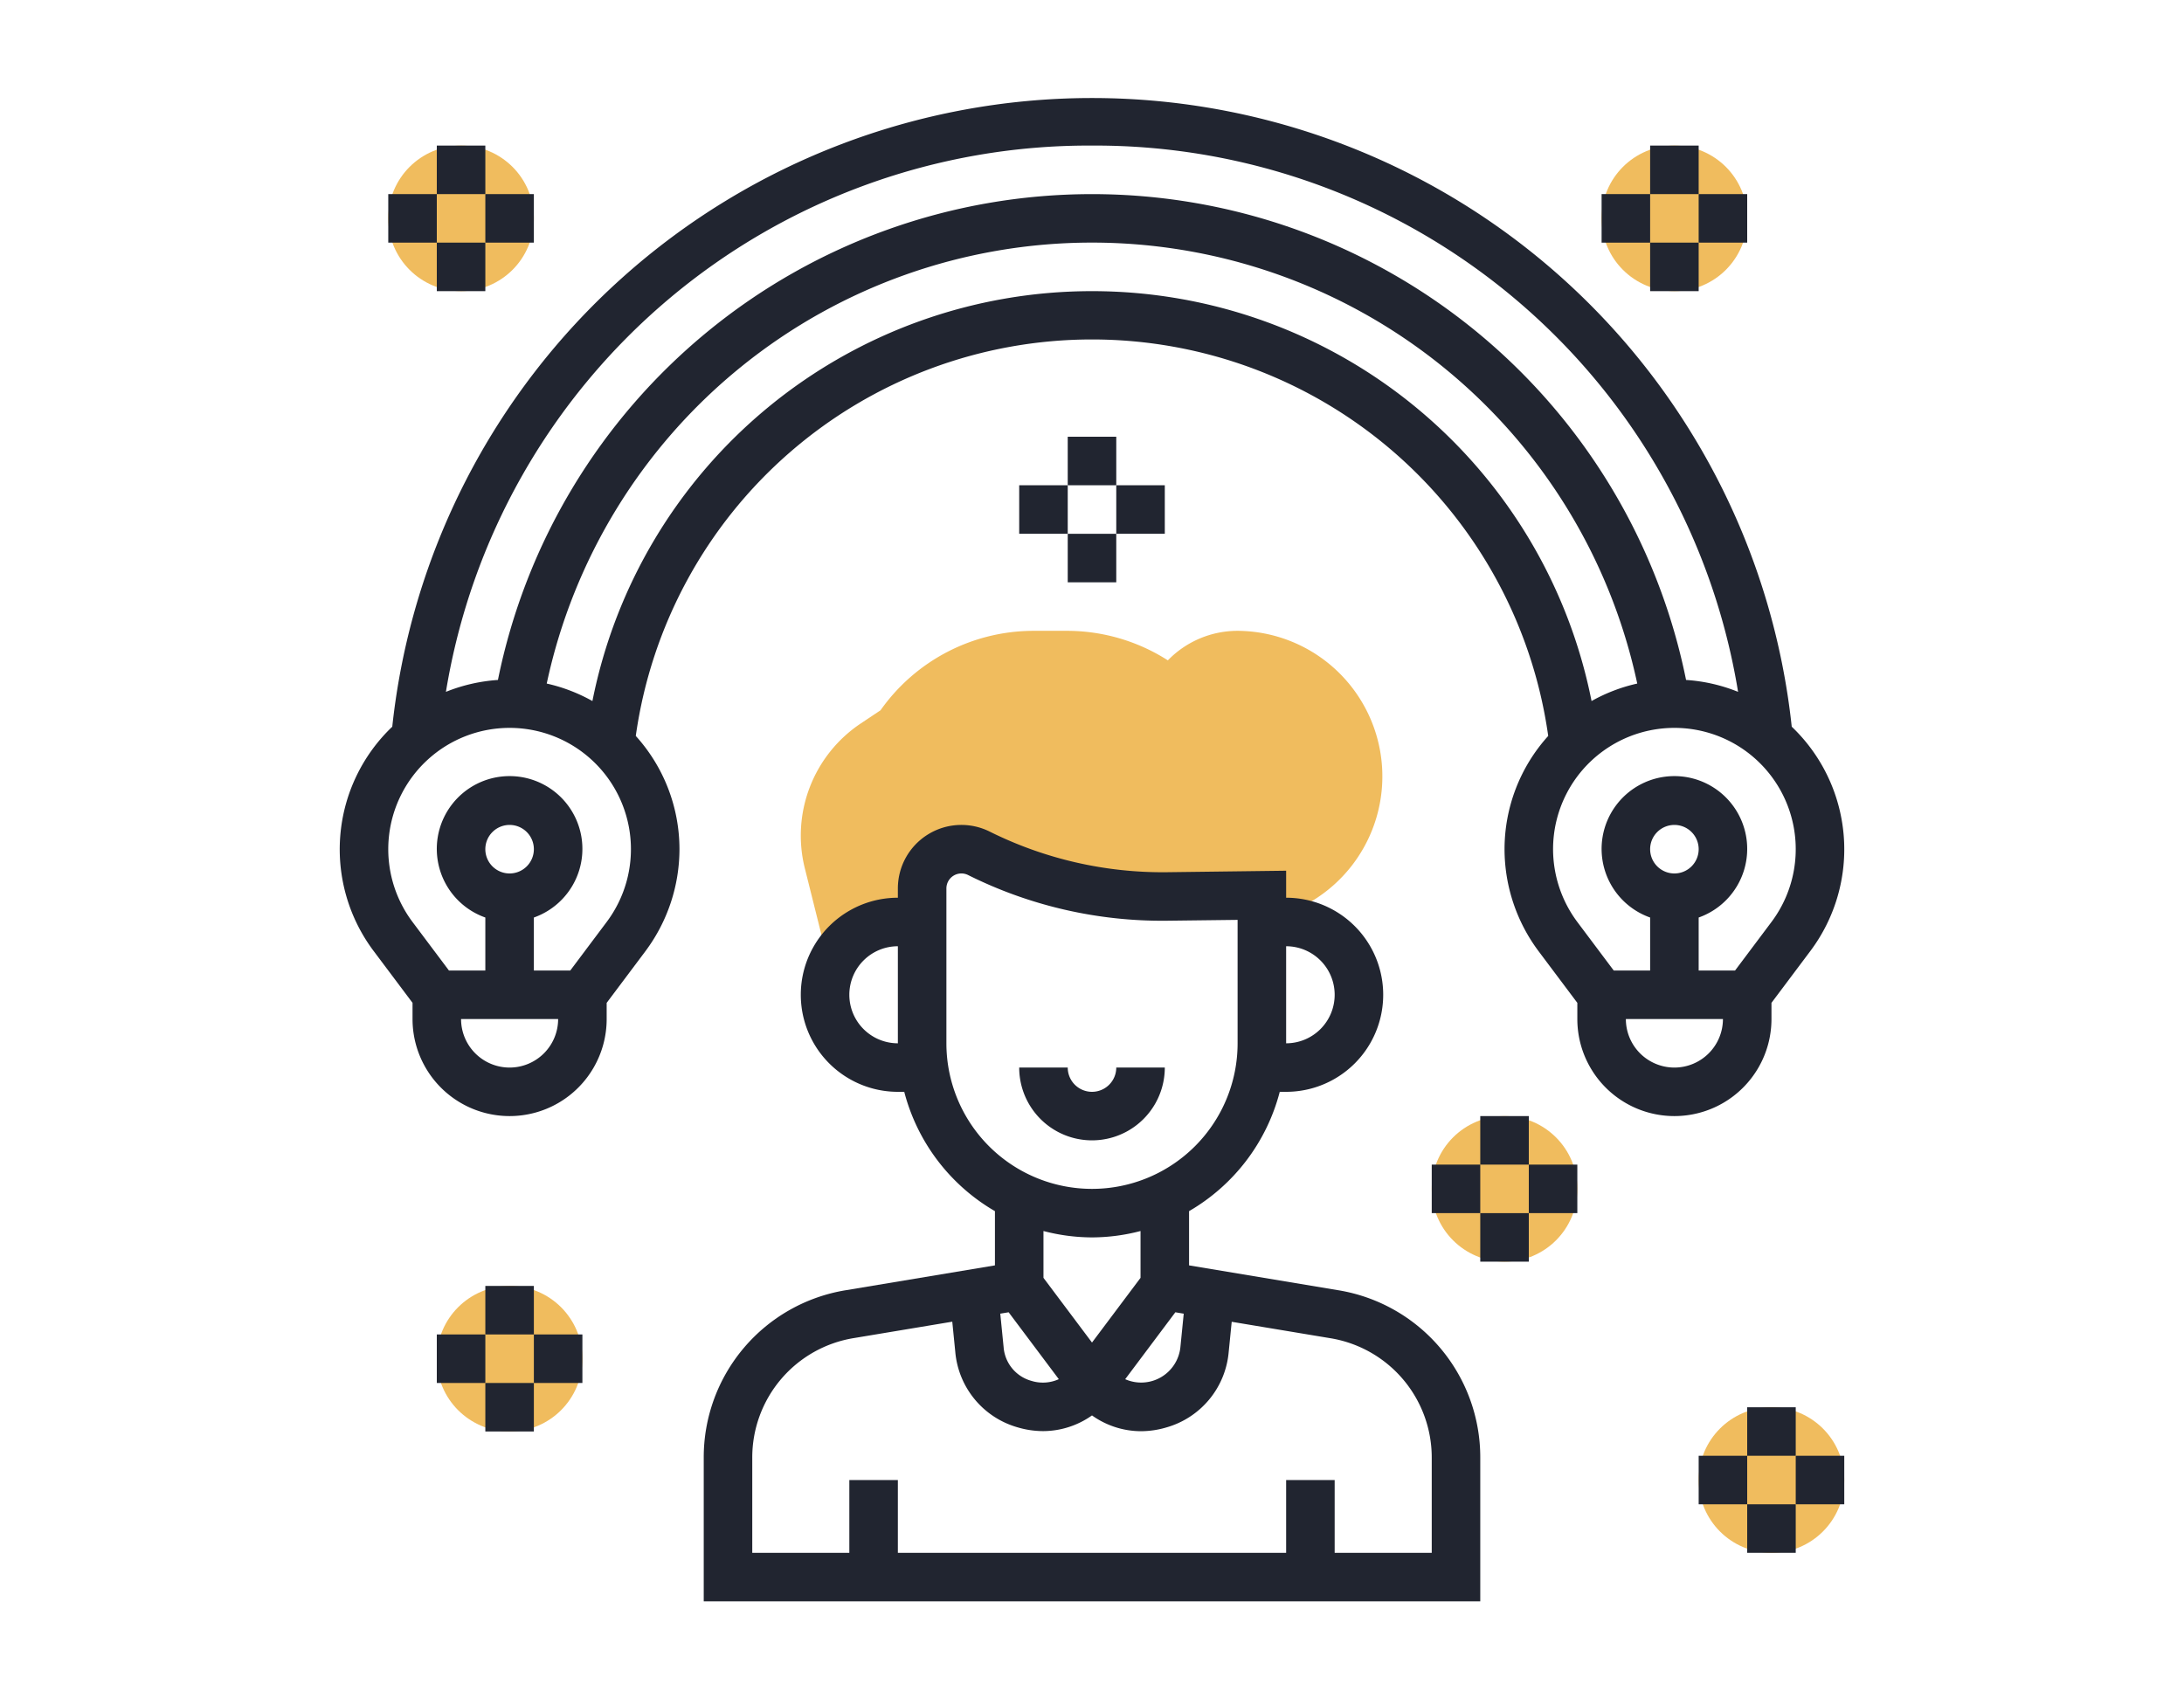 <?xml version="1.0" encoding="UTF-8"?> <svg xmlns="http://www.w3.org/2000/svg" width="90" height="70" viewBox="0 0 90 70"><g id="icone-satisfaction-clients" transform="translate(110 191)"><rect id="Rectangle_943" data-name="Rectangle 943" width="90" height="70" transform="translate(-110 -191)" fill="none"></rect><g id="Groupe_458" data-name="Groupe 458" transform="translate(-97 -188)"><g id="Groupe_245" data-name="Groupe 245" transform="translate(46 43)"><circle id="Ellipse_78" data-name="Ellipse 78" cx="3" cy="3" r="3" fill="#f0bc5e"></circle></g><g id="Groupe_246" data-name="Groupe 246" transform="translate(57 55)"><circle id="Ellipse_79" data-name="Ellipse 79" cx="3" cy="3" r="3" fill="#f0bc5e"></circle></g><g id="Groupe_247" data-name="Groupe 247" transform="translate(53 3)"><circle id="Ellipse_80" data-name="Ellipse 80" cx="3" cy="3" r="3" fill="#f0bc5e"></circle></g><g id="Groupe_248" data-name="Groupe 248" transform="translate(3 3)"><circle id="Ellipse_81" data-name="Ellipse 81" cx="3" cy="3" r="3" fill="#f0bc5e"></circle></g><g id="Groupe_249" data-name="Groupe 249" transform="translate(5 50)"><circle id="Ellipse_82" data-name="Ellipse 82" cx="3" cy="3" r="3" fill="#f0bc5e"></circle></g><g id="Groupe_250" data-name="Groupe 250" transform="translate(20 23)"><path id="Tracé_637" data-name="Tracé 637" d="M24,35h1V33.618a1.618,1.618,0,0,1,2.342-1.447,16.85,16.85,0,0,0,7.748,1.778L39,33.9v1.01A6,6,0,0,0,38,23a4,4,0,0,0-2.874,1.217A7.712,7.712,0,0,0,30.96,23H29.606a7.722,7.722,0,0,0-6.321,3.275l-.81.54a5.557,5.557,0,0,0-2.309,5.972l1.037,4.15A2.994,2.994,0,0,1,24,35Z" transform="translate(-20 -23)" fill="#f0bc5e"></path></g><g id="Groupe_251" data-name="Groupe 251" transform="translate(1 1)"><path id="Tracé_638" data-name="Tracé 638" d="M59,59h2v2H59Z" transform="translate(-1 -1)" fill="#212530"></path><path id="Tracé_639" data-name="Tracé 639" d="M59,55h2v2H59Z" transform="translate(-1 -1)" fill="#212530"></path><path id="Tracé_640" data-name="Tracé 640" d="M57,57h2v2H57Z" transform="translate(-1 -1)" fill="#212530"></path><path id="Tracé_641" data-name="Tracé 641" d="M61,57h2v2H61Z" transform="translate(-1 -1)" fill="#212530"></path><path id="Tracé_642" data-name="Tracé 642" d="M42.151,50.178,36,49.153V46.918A8.019,8.019,0,0,0,39.737,42H40a4,4,0,0,0,0-8V32.887l-4.923.062a15.977,15.977,0,0,1-7.288-1.672A2.617,2.617,0,0,0,24,33.618V34a4,4,0,0,0,0,8h.263A8.022,8.022,0,0,0,28,46.918v2.235l-6.151,1.025A6.978,6.978,0,0,0,16,57.083V63H48V57.083A6.978,6.978,0,0,0,42.151,50.178Zm-6.716.908.345.058-.138,1.385a1.625,1.625,0,0,1-2.274,1.315ZM42,38a2,2,0,0,1-2,2V36A2,2,0,0,1,42,38ZM22,38a2,2,0,0,1,2-2v4A2,2,0,0,1,22,38Zm4,2V33.618a.618.618,0,0,1,.894-.553A17.891,17.891,0,0,0,35.1,34.948l2.9-.035V40a6,6,0,1,1-12,0Zm6,8a7.953,7.953,0,0,0,2-.263v1.93l-2,2.667-2-2.667v-1.93A7.953,7.953,0,0,0,32,48Zm-3.435,3.086,2.067,2.757a1.584,1.584,0,0,1-1.128.07,1.565,1.565,0,0,1-1.146-1.385l-.138-1.385ZM46,61H42V58H40v3H24V58H22v3H18V57.083a4.985,4.985,0,0,1,4.178-4.932l4.064-.677.125,1.255a3.553,3.553,0,0,0,2.569,3.1,3.728,3.728,0,0,0,1.055.155A3.5,3.5,0,0,0,32,55.337a3.487,3.487,0,0,0,2.008.651,3.723,3.723,0,0,0,1.055-.155,3.553,3.553,0,0,0,2.569-3.1l.125-1.255,4.064.677A4.983,4.983,0,0,1,46,57.083Z" transform="translate(-1 -1)" fill="#212530"></path><path id="Tracé_643" data-name="Tracé 643" d="M35,41H33a1,1,0,0,1-2,0H29a3,3,0,0,0,6,0Z" transform="translate(-1 -1)" fill="#212530"></path><path id="Tracé_644" data-name="Tracé 644" d="M60,39v-.667L61.6,36.2a6.983,6.983,0,0,0-.765-9.249,29,29,0,0,0-57.67,0A6.983,6.983,0,0,0,2.4,36.2L4,38.333V39a4,4,0,0,0,8,0v-.667L13.6,36.2A7.042,7.042,0,0,0,15,32a6.965,6.965,0,0,0-1.8-4.668,18.985,18.985,0,0,1,37.6,0A6.965,6.965,0,0,0,49,32a7.04,7.04,0,0,0,1.4,4.2L52,38.333V39a4,4,0,0,0,8,0ZM32,3A26.84,26.84,0,0,1,58.624,25.515a6.922,6.922,0,0,0-2.143-.49,24.977,24.977,0,0,0-48.962,0,6.986,6.986,0,0,0-2.143.49A26.84,26.84,0,0,1,32,3ZM8,41a2,2,0,0,1-2-2h4A2,2,0,0,1,8,41ZM7,32a1,1,0,1,1,1,1A1,1,0,0,1,7,32Zm5,3-1.5,2H9V34.816a3,3,0,1,0-2,0V37H5.5L4,35a5,5,0,1,1,8,0ZM32,9A20.984,20.984,0,0,0,11.413,25.894a6.936,6.936,0,0,0-1.883-.721,22.977,22.977,0,0,1,44.939,0,6.936,6.936,0,0,0-1.883.721A20.982,20.982,0,0,0,32,9ZM51,32a5,5,0,1,1,9,3l-1.5,2H57V34.816a3,3,0,1,0-2,0V37H53.5L52,35A5.028,5.028,0,0,1,51,32Zm4,0a1,1,0,1,1,1,1A1,1,0,0,1,55,32Zm1,9a2,2,0,0,1-2-2h4A2,2,0,0,1,56,41Z" transform="translate(-1 -1)" fill="#212530"></path><path id="Tracé_645" data-name="Tracé 645" d="M31,19h2v2H31Z" transform="translate(-1 -1)" fill="#212530"></path><path id="Tracé_646" data-name="Tracé 646" d="M31,15h2v2H31Z" transform="translate(-1 -1)" fill="#212530"></path><path id="Tracé_647" data-name="Tracé 647" d="M29,17h2v2H29Z" transform="translate(-1 -1)" fill="#212530"></path><path id="Tracé_648" data-name="Tracé 648" d="M33,17h2v2H33Z" transform="translate(-1 -1)" fill="#212530"></path><path id="Tracé_649" data-name="Tracé 649" d="M55,7h2V9H55Z" transform="translate(-1 -1)" fill="#212530"></path><path id="Tracé_650" data-name="Tracé 650" d="M55,3h2V5H55Z" transform="translate(-1 -1)" fill="#212530"></path><path id="Tracé_651" data-name="Tracé 651" d="M53,5h2V7H53Z" transform="translate(-1 -1)" fill="#212530"></path><path id="Tracé_652" data-name="Tracé 652" d="M57,5h2V7H57Z" transform="translate(-1 -1)" fill="#212530"></path><path id="Tracé_653" data-name="Tracé 653" d="M5,7H7V9H5Z" transform="translate(-1 -1)" fill="#212530"></path><path id="Tracé_654" data-name="Tracé 654" d="M5,3H7V5H5Z" transform="translate(-1 -1)" fill="#212530"></path><path id="Tracé_655" data-name="Tracé 655" d="M3,5H5V7H3Z" transform="translate(-1 -1)" fill="#212530"></path><path id="Tracé_656" data-name="Tracé 656" d="M7,5H9V7H7Z" transform="translate(-1 -1)" fill="#212530"></path><path id="Tracé_657" data-name="Tracé 657" d="M48,47h2v2H48Z" transform="translate(-1 -1)" fill="#212530"></path><path id="Tracé_658" data-name="Tracé 658" d="M48,43h2v2H48Z" transform="translate(-1 -1)" fill="#212530"></path><path id="Tracé_659" data-name="Tracé 659" d="M46,45h2v2H46Z" transform="translate(-1 -1)" fill="#212530"></path><path id="Tracé_660" data-name="Tracé 660" d="M50,45h2v2H50Z" transform="translate(-1 -1)" fill="#212530"></path><path id="Tracé_661" data-name="Tracé 661" d="M7,54H9v2H7Z" transform="translate(-1 -1)" fill="#212530"></path><path id="Tracé_662" data-name="Tracé 662" d="M7,50H9v2H7Z" transform="translate(-1 -1)" fill="#212530"></path><path id="Tracé_663" data-name="Tracé 663" d="M5,52H7v2H5Z" transform="translate(-1 -1)" fill="#212530"></path><path id="Tracé_664" data-name="Tracé 664" d="M9,52h2v2H9Z" transform="translate(-1 -1)" fill="#212530"></path></g></g></g></svg> 